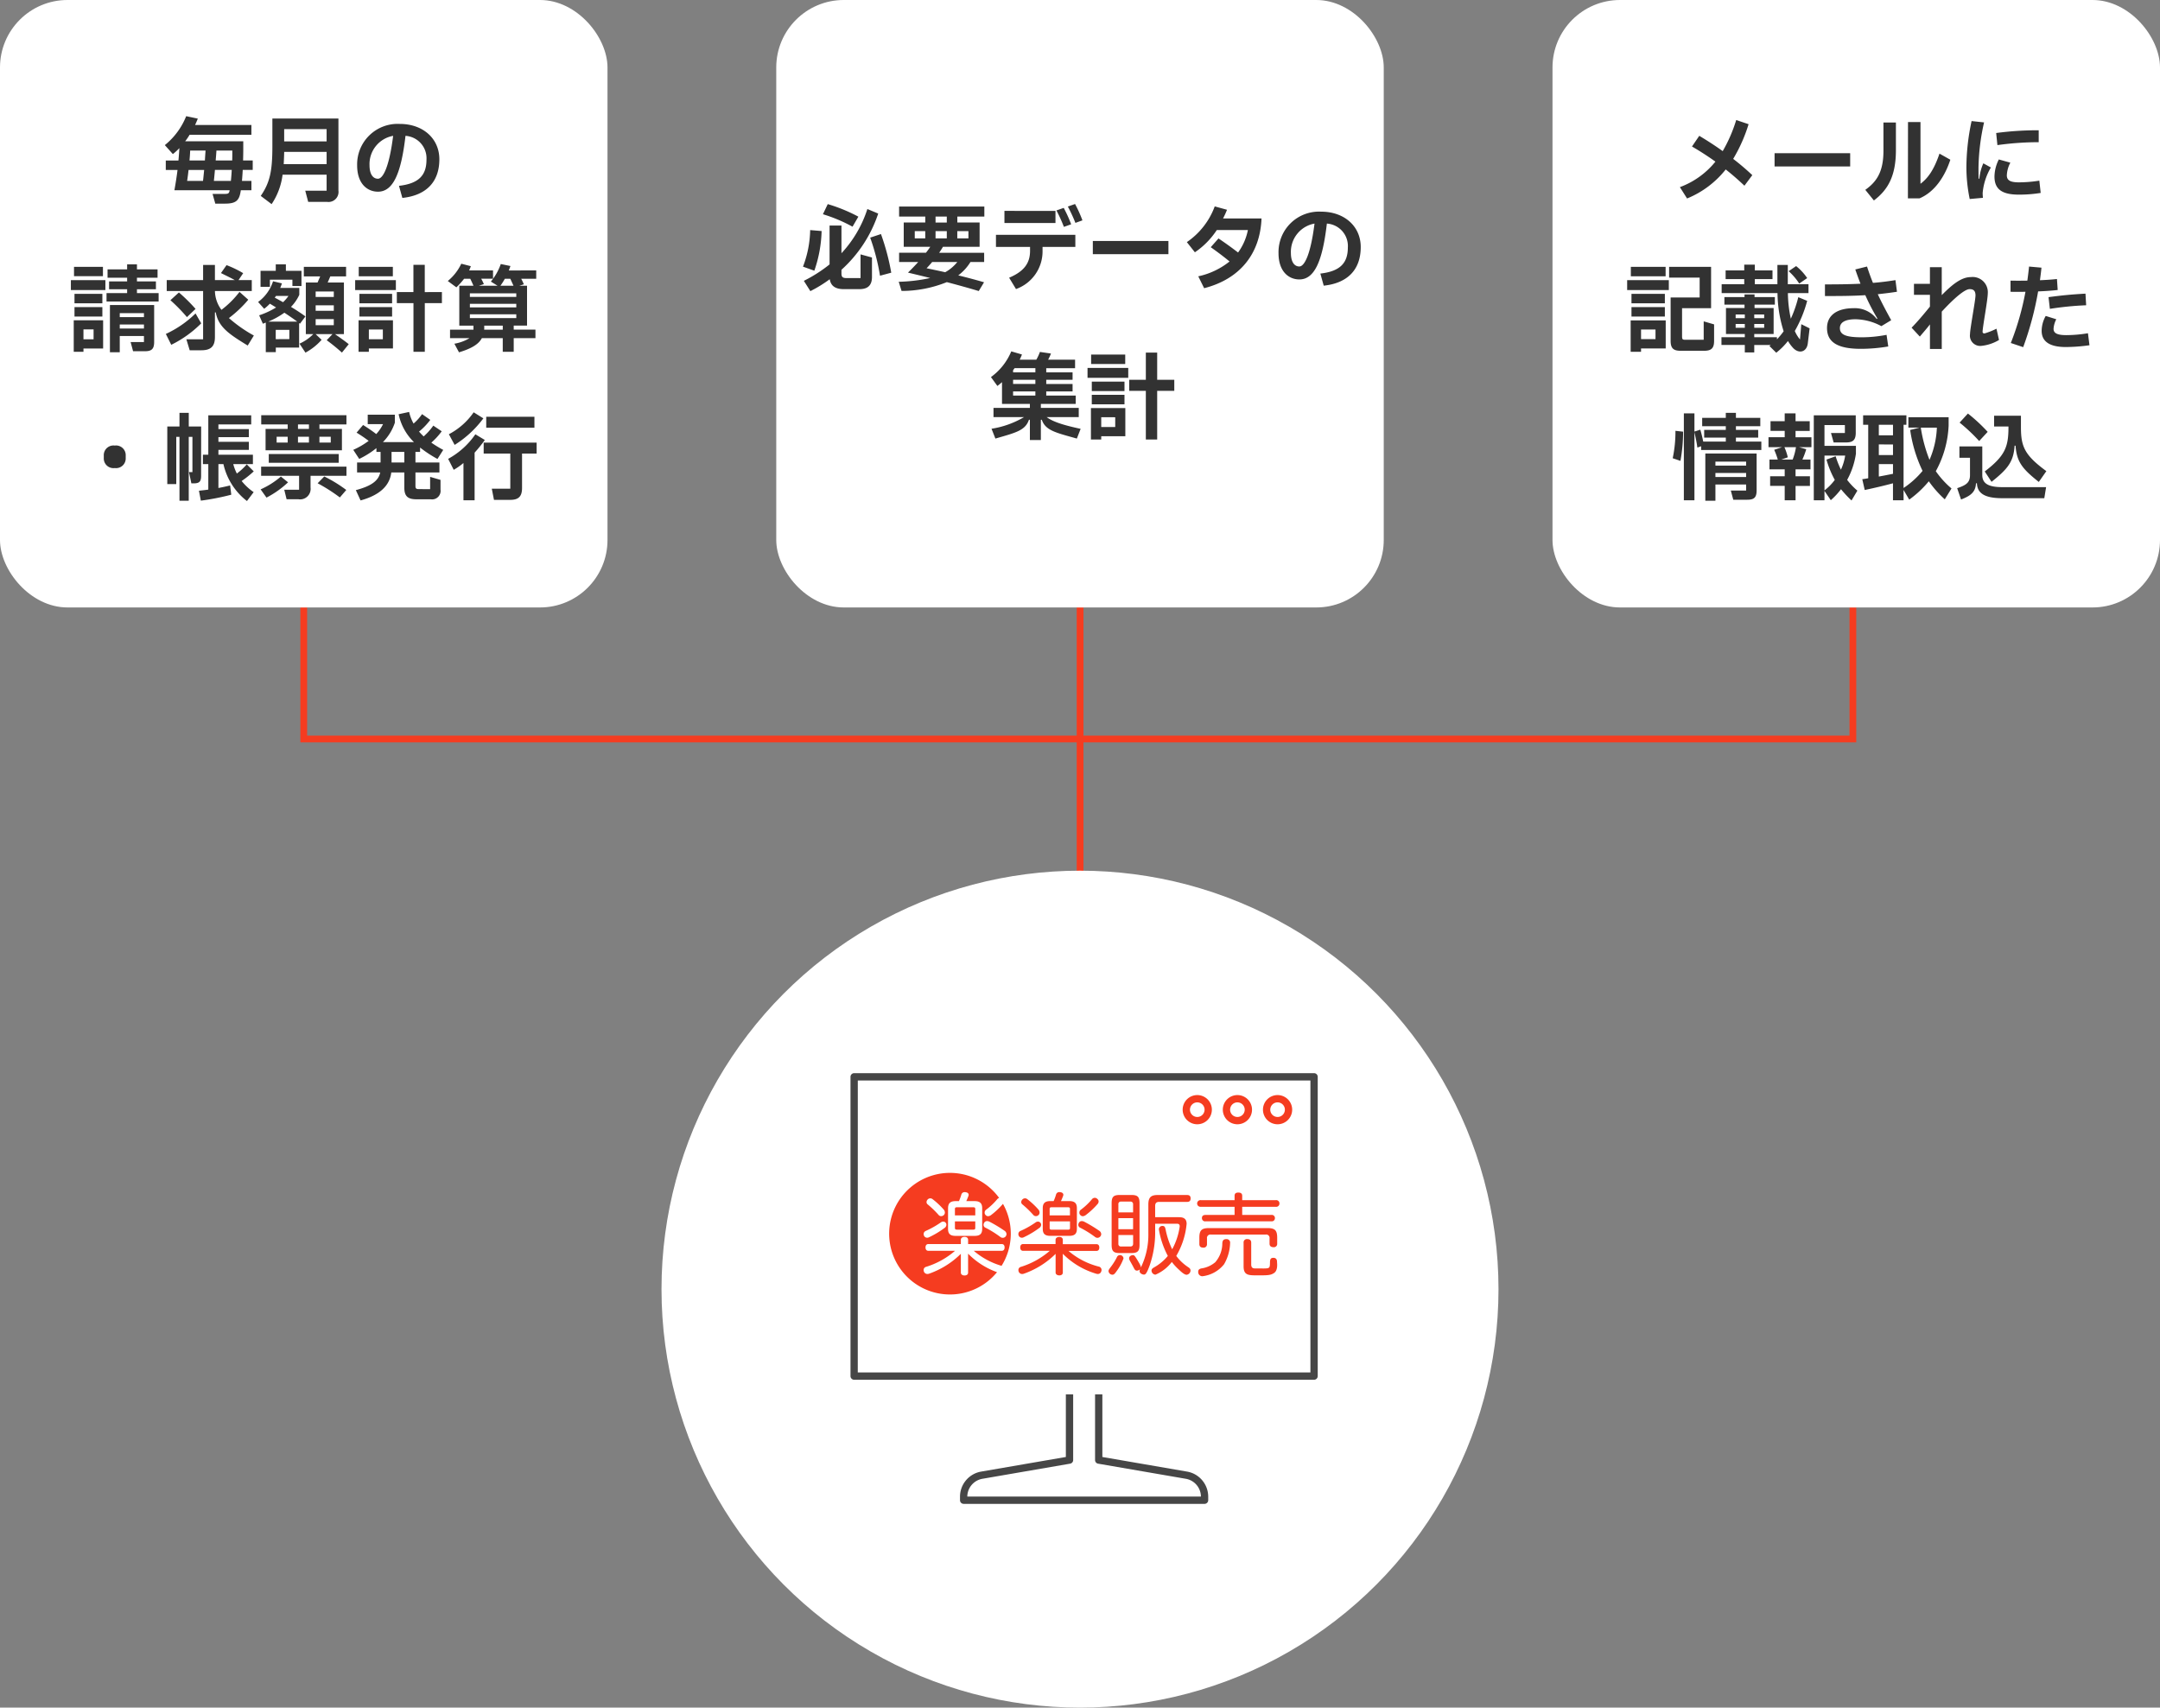 <svg xmlns="http://www.w3.org/2000/svg" width="320" height="253" viewBox="0 0 320 253"><rect x="0" y="0" width="320" height="253" fill="#808080" stroke="none"/><g transform="translate(-930 -3070)"><g transform="translate(0 679)"><g transform="translate(-7 539.58)"><path d="M-10197-17379v19.488h229.5V-17379" transform="translate(11179 19320.42)" fill="none" stroke="#f53c20" stroke-width="1"/><path d="M-10087-17381v51.361" transform="translate(11184.012 19322.418)" fill="none" stroke="#f53c20" stroke-width="1"/></g><rect width="90" height="90" rx="10" transform="translate(930 2391)" fill="#fff"/><rect width="90" height="90" rx="10" transform="translate(1160 2391)" fill="#fff"/><rect width="90" height="90" rx="10" transform="translate(1045 2391)" fill="#fff"/><circle cx="62" cy="62" r="62" transform="translate(1028 2520)" fill="#fff"/><g transform="translate(1056 2545)"><g transform="translate(0 5)"><path d="M68.677,50.424H.541A.541.541,0,0,1,0,49.884V5.541A.541.541,0,0,1,.541,5H68.677a.541.541,0,0,1,.541.541V49.884A.541.541,0,0,1,68.677,50.424Zm-67.6-1.082H68.137V6.082H1.082Z" transform="translate(0 -5)" fill="#464646"/><g transform="translate(16.223 47.588)"><path d="M66.231,109.223H30.541a.541.541,0,0,1-.541-.541v-.512a3.777,3.777,0,0,1,3.142-3.73l12.54-2.163V93h1.082v9.734a.541.541,0,0,1-.449.533l-12.989,2.24a2.7,2.7,0,0,0-2.244,2.635H65.691a2.7,2.7,0,0,0-2.244-2.635l-12.989-2.24a.541.541,0,0,1-.449-.533V93H51.09v9.278l12.54,2.163a3.777,3.777,0,0,1,3.142,3.73v.512A.541.541,0,0,1,66.231,109.223Z" transform="translate(-30 -93)" fill="#464646"/></g><g transform="translate(49.21 3.245)"><path d="M93.163,15.326a2.163,2.163,0,1,1,2.163-2.163A2.165,2.165,0,0,1,93.163,15.326Zm0-3.245a1.082,1.082,0,1,0,1.082,1.082A1.083,1.083,0,0,0,93.163,12.082Z" transform="translate(-91 -11)" fill="#f53c20"/></g><g transform="translate(55.158 3.245)"><path d="M104.163,15.326a2.163,2.163,0,1,1,2.163-2.163A2.165,2.165,0,0,1,104.163,15.326Zm0-3.245a1.082,1.082,0,1,0,1.082,1.082A1.083,1.083,0,0,0,104.163,12.082Z" transform="translate(-102 -11)" fill="#f53c20"/></g><g transform="translate(61.107 3.245)"><path d="M115.163,15.326a2.163,2.163,0,1,1,2.163-2.163A2.165,2.165,0,0,1,115.163,15.326Zm0-3.245a1.082,1.082,0,1,0,1.082,1.082A1.083,1.083,0,0,0,115.163,12.082Z" transform="translate(-113 -11)" fill="#f53c20"/></g></g><g transform="translate(5.678 19.769)"><g transform="translate(19.192 2.853)"><path d="M48.584,41.144a.491.491,0,0,1-.395-.19A14.283,14.283,0,0,0,46.575,39.4a.435.435,0,0,1-.163-.327.552.552,0,0,1,.144-.361.538.538,0,0,1,.75-.087,11.716,11.716,0,0,1,1.644,1.534.681.681,0,0,1,.183.453.51.51,0,0,1-.146.364.573.573,0,0,1-.4.171m6.95.014a.511.511,0,0,1-.38-.188.461.461,0,0,1-.13-.334.524.524,0,0,1,.19-.42,9.462,9.462,0,0,0,1.68-1.584.536.536,0,0,1,.407-.2.5.5,0,0,1,.374.154.491.491,0,0,1,.2.394.573.573,0,0,1-.157.374A11.508,11.508,0,0,1,55.97,40.99a.8.8,0,0,1-.436.168m-1.9-.124v-.95c0-.168-.05-.253-.32-.253H50.931c-.258,0-.308.089-.308.253v.95ZM50.624,42.9c0,.165.049.254.308.254h2.387c.27,0,.32-.085.32-.254V41.92H50.624Zm.109,1.168c-.8,0-1.13-.3-1.13-1.048V39.965c0-.735.338-1.049,1.13-1.049h.483l.018-.039a7.21,7.21,0,0,0,.348-.965.493.493,0,0,1,.509-.325.546.546,0,0,1,.144.015c.388.061.419.3.419.376a.706.706,0,0,1-.027.153c-.1.263-.192.492-.283.692l-.042.093h1.226c.793,0,1.131.313,1.131,1.049v3.052c0,.745-.327,1.048-1.131,1.048h-2.8Zm-4.22.276a.5.5,0,0,1-.466-.291.556.556,0,0,1-.057-.244.485.485,0,0,1,.308-.467,13.1,13.1,0,0,0,2.27-1.283.56.56,0,0,1,.32-.1.454.454,0,0,1,.4.221.38.38,0,0,1,.072.248.582.582,0,0,1-.257.461,13.284,13.284,0,0,1-2.342,1.4.558.558,0,0,1-.246.058m11.183.014a.572.572,0,0,1-.331-.115,14.836,14.836,0,0,0-2.233-1.39.458.458,0,0,1-.266-.426.7.7,0,0,1,.07-.269.491.491,0,0,1,.454-.28.849.849,0,0,1,.336.083,20.486,20.486,0,0,1,2.237,1.347.633.633,0,0,1,.3.5.584.584,0,0,1-.071.259.577.577,0,0,1-.493.29m-5.657,5.565c-.311,0-.537-.175-.537-.417V46.727l-.022.03a12.623,12.623,0,0,1-4.726,2.934l-.039.008a.806.806,0,0,1-.162.021.548.548,0,0,1-.52-.346.7.7,0,0,1-.043-.229.473.473,0,0,1,.366-.481A11.914,11.914,0,0,0,50.51,46.4l.131-.115H46.685c-.262,0-.418-.186-.418-.5s.156-.5.418-.5H51.5V44.66c0-.257.221-.43.551-.43s.523.164.523.43V45.3h4.989c.262,0,.418.186.418.5s-.156.5-.418.5H53.416l.136.115a11.065,11.065,0,0,0,4.354,2.208.506.506,0,0,1,.406.495.572.572,0,0,1-.043.215.526.526,0,0,1-.521.386.719.719,0,0,1-.145-.02l-.036-.008a11.579,11.579,0,0,1-4.956-2.93l-.036-.049v2.8c0,.257-.206.417-.537.417" transform="translate(-45.99 -37.587)" fill="#f53c20"/></g><g transform="translate(9.792 7.186)"><path d="M28.914,46.831H31.3c.271,0,.32-.086.32-.254V45.6H28.606v.977c0,.165.049.254.308.254" transform="translate(-28.606 -45.6)" fill="#f53c20"/></g><path d="M15.965,40.916a13.249,13.249,0,0,0,2.27-1.283.556.556,0,0,1,.32-.1.453.453,0,0,1,.4.221.388.388,0,0,1,.072.249.581.581,0,0,1-.258.461,13.333,13.333,0,0,1-2.341,1.4.562.562,0,0,1-.245.057.5.5,0,0,1-.467-.291.55.55,0,0,1-.057-.244.482.482,0,0,1,.308-.466m.258-4.63a.539.539,0,0,1,.751-.087,11.677,11.677,0,0,1,1.643,1.534.679.679,0,0,1,.183.453.51.51,0,0,1-.145.364.572.572,0,0,1-.4.172.489.489,0,0,1-.394-.189,14.2,14.2,0,0,0-1.615-1.557.437.437,0,0,1-.163-.327.547.547,0,0,1,.143-.362m3.047,1.256c0-.735.339-1.049,1.13-1.049h.483l.018-.039a7.208,7.208,0,0,0,.349-.965.492.492,0,0,1,.509-.324.537.537,0,0,1,.143.015c.389.061.42.3.42.376a.69.69,0,0,1-.028.154c-.1.262-.192.491-.282.692l-.042.092H23.2c.792,0,1.13.314,1.13,1.049v3.052c0,.745-.327,1.049-1.13,1.049H20.4c-.8,0-1.13-.3-1.13-1.049Zm5.331,2.19a.491.491,0,0,1,.454-.28.835.835,0,0,1,.336.084,20.378,20.378,0,0,1,2.237,1.346.632.632,0,0,1,.3.5.584.584,0,0,1-.071.259.554.554,0,0,1-.824.176,14.887,14.887,0,0,0-2.234-1.39A.458.458,0,0,1,24.532,40a.7.7,0,0,1,.069-.269m-2.322,4.595-.037-.049V47.1c0,.257-.205.416-.536.416-.311,0-.537-.175-.537-.416V44.3l-.023.03a12.615,12.615,0,0,1-4.726,2.934l-.039.009a.788.788,0,0,1-.162.019.549.549,0,0,1-.52-.346.7.7,0,0,1-.043-.229.474.474,0,0,1,.366-.481,11.9,11.9,0,0,0,4.153-2.261l.131-.115H16.352c-.262,0-.418-.186-.418-.5s.156-.5.418-.5h4.817v-.635c0-.257.221-.43.551-.43s.523.165.523.43v.635h4.989c.262,0,.418.185.418.5s-.156.5-.418.5H23.082l.136.115A11.088,11.088,0,0,0,27.2,46.086a8.983,8.983,0,0,0,.208-9.181c-.006.008-.01.016-.018.023a11.54,11.54,0,0,1-1.748,1.639.811.811,0,0,1-.438.167.509.509,0,0,1-.379-.188.461.461,0,0,1-.13-.334.523.523,0,0,1,.19-.42,9.479,9.479,0,0,0,1.68-1.584.54.54,0,0,1,.277-.182,9.008,9.008,0,1,0-.313,11,11.393,11.393,0,0,1-4.244-2.7" transform="translate(-10.499 -32.311)" fill="#f53c20"/><g transform="translate(9.792 5.095)"><path d="M31.621,41.987c0-.168-.049-.254-.32-.254H28.914c-.258,0-.308.089-.308.254v.951h3.015Z" transform="translate(-28.606 -41.733)" fill="#f53c20"/></g><g transform="translate(32.55 3.273)"><path d="M77.6,42.634V44.1a15,15,0,0,1-.8,4.663c-.5,1.4-.682,1.4-.88,1.4s-.63-.17-.63-.523a.566.566,0,0,1,.079-.275.687.687,0,0,1-.473.21c-.263,0-.341-.17-.539-.551-.065-.144-.42-.759-.486-.891a.778.778,0,0,1-.131-.393c0-.288.315-.458.552-.458.21,0,.276.026.971,1.231.21.38.224.485.21.616a11.062,11.062,0,0,0,1.117-5.056v-4.3c0-1.061.394-1.4,1.391-1.4H82.3c.223,0,.551.026.551.511,0,.432-.263.51-.551.51H78.177c-.407,0-.578.2-.578.59v1.677h3.44c.434,0,1.221,0,1.221.983A11.461,11.461,0,0,1,80.725,47.4a7.131,7.131,0,0,0,1.746,1.65c.2.131.368.249.368.525a.658.658,0,0,1-.578.615c-.341,0-.827-.458-1.116-.733a8.442,8.442,0,0,1-1.077-1.165,5.979,5.979,0,0,1-2.43,1.886.628.628,0,0,1-.578-.616c0-.222.171-.341.394-.472a7.186,7.186,0,0,0,2.022-1.69,12.676,12.676,0,0,1-1.326-3.943.509.509,0,0,1,.539-.5c.328,0,.381.2.46.537a12.134,12.134,0,0,0,.972,2.921,9.985,9.985,0,0,0,1.116-3.379c0-.354-.184-.406-.433-.406H77.6ZM72.149,44.3v1.284a.374.374,0,0,0,.42.419H73.9c.315,0,.434-.157.434-.419V44.3Zm2.18-2.5h-2.18v1.637h2.18Zm-2.18-.852h2.18V39.765a.374.374,0,0,0-.42-.419H72.57a.369.369,0,0,0-.42.419Zm1.9-2.58c.945,0,1.235.249,1.235,1.232v6.143c0,.943-.263,1.231-1.235,1.231H72.386c-.959,0-1.235-.262-1.235-1.231V39.6c0-.97.276-1.232,1.235-1.232Zm-2.1,11.2c-.328.484-.473.616-.682.616a.593.593,0,0,1-.578-.525c0-.183.092-.3.368-.668a8.95,8.95,0,0,0,.867-1.389.5.5,0,0,1,.446-.327.523.523,0,0,1,.539.5,7.277,7.277,0,0,1-.959,1.795" transform="translate(-70.692 -38.364)" fill="#f53c20"/></g><g transform="translate(45.834 9.818)"><path d="M99.983,51.043a6.649,6.649,0,0,1-.893,3.143,4.814,4.814,0,0,1-3.218,1.781.612.612,0,0,1-.616-.655c0-.354.21-.433.446-.5a4.082,4.082,0,0,0,2.075-.917,4.258,4.258,0,0,0,1.05-2.8c.026-.288.065-.628.591-.628a.516.516,0,0,1,.565.576" transform="translate(-95.256 -50.467)" fill="#f53c20"/></g><g transform="translate(45.663 2.92)"><path d="M100.5,38.195c0-.249.092-.484.552-.484s.577.222.577.484v.642h4.965a.474.474,0,0,1,.551.484.48.48,0,0,1-.551.5h-4.965v1.206h4.308a.459.459,0,0,1,.539.459.465.465,0,0,1-.539.484H96.214a.467.467,0,0,1-.552-.472c0-.471.407-.471.552-.471H100.5V39.818h-5a.494.494,0,1,1,0-.982h5Z" transform="translate(-94.94 -37.711)" fill="#f53c20"/></g><g transform="translate(46.005 8.185)"><path d="M107.1,49.739a.489.489,0,0,1-.552.537c-.341,0-.578-.157-.578-.523V48.98a.5.5,0,0,0-.577-.576H97.279a.508.508,0,0,0-.578.576v.838a.494.494,0,0,1-.565.523c-.355,0-.565-.157-.565-.537v-.917c0-1.1.315-1.441,1.432-1.441h8.667c1.09,0,1.432.315,1.432,1.441v.852Z" transform="translate(-95.572 -47.447)" fill="#f53c20"/></g><g transform="translate(52.558 9.818)"><path d="M108.819,54.213c0,.6.341.606.787.6,1.977-.016,1.977.161,1.994-.918.007-.386.072-.658.493-.658.551,0,.551.459.551.642,0,.131.167,1.222-.45,1.615-.525.341-.933.341-2.469.341-1.313,0-2.035,0-2.035-1.337V51a.488.488,0,0,1,.551-.537c.341,0,.578.144.578.537Z" transform="translate(-107.69 -50.467)" fill="#f53c20"/></g></g></g></g><path d="M-7.56-5.222H-8.988c.014-.546.028-1.064.028-1.568V-8.064h-8.61a9.032,9.032,0,0,0,.658-.966h9.156v-1.456H-16.1c.154-.322.28-.63.406-.938l-1.722-.364A10.52,10.52,0,0,1-20.58-7.5l1.19,1.33a9.479,9.479,0,0,0,.966-.882c-.042.644-.084,1.246-.14,1.834H-20.44v1.4H-18.7c-.126,1.008-.28,1.988-.462,3h8.19a.084.084,0,0,0-.014.056c-.07.392-.2.49-.644.49H-13.51l.406,1.442h1.442c1.624,0,2.086-.476,2.3-1.736l.042-.252h1.568V-2.2h-1.4c.042-.518.084-1.078.112-1.624H-7.56Zm-6.986-1.47c-.042.5-.07.994-.1,1.47h-2.282c.056-.546.084-1.036.1-1.47Zm3.962.28c0,.364,0,.77-.014,1.19h-2.45c.042-.49.084-.98.112-1.47h2.352Zm-4.172,2.59c-.056.546-.1,1.078-.168,1.624h-2.352c.084-.56.154-1.106.21-1.624ZM-13.314-2.2c.056-.546.112-1.078.154-1.624h2.492c-.028.546-.07,1.092-.126,1.624Zm8.666-5.124c0,3.682-.364,5.362-1.722,7.35l1.61,1.218A10.066,10.066,0,0,0-3.136-3.122H3.388v2.38H.224L.658.91h2.8A1.485,1.485,0,0,0,5.138-.77V-11.438H-4.648ZM3.388-8.05H-2.9V-9.87H3.388ZM-2.968-4.676c.028-.56.056-1.162.07-1.82H3.388v1.82ZM14.224-10.64A6,6,0,0,0,7.91-4.508C7.91-1.75,9.436-.6,11-.6c2.254,0,3.43-2.744,4.074-8.274a3.328,3.328,0,0,1,3.108,3.528c0,2.31-1.134,3.542-4.074,3.878l.5,1.792C18.2-.056,20.09-2.1,20.09-5.4,20.09-8.47,17.668-10.64,14.224-10.64ZM10.99-2.52c-.742,0-1.246-.686-1.246-2a4.252,4.252,0,0,1,3.5-4.354C12.67-4.312,11.76-2.52,10.99-2.52Zm-35.7,16.372H-21.9V12.69H-24.71v-.546h3.052V10.912H-24.71V10.17h-1.456v.742h-2.9v1.232h2.9v.546H-28.84v1.162h2.674v.574h-3.052v1.246H-21.5V14.426H-24.71Zm-9.324-3.318V11.92h4.284V10.534Zm4.648,3.444v-1.47H-34.5v1.47Zm-4.578.56v1.4h4.13v-1.4Zm6.706,8.652V20.782h3.584v.9h-1.974l.364,1.358h1.722c1.036,0,1.4-.336,1.4-1.4V16.19h-6.552v7ZM-29.834,17.9V16.5h-4.13v1.4Zm6.16.084h-3.584v-.588h3.584Zm-8.96,5.138v-.49h2.912V18.458h-4.354V23.12Zm5.376-4.046h3.584v.6h-3.584Zm-3.878.728v1.47h-1.5V19.8Zm20.048-1.68a17.489,17.489,0,0,0,2.87-2.716l-1.3-1.162a13.754,13.754,0,0,1-2.674,2.66,4.8,4.8,0,0,1-.966-2.786H-7.7V12.494H-9.66l.686-1.022a15.38,15.38,0,0,0-2.464-1.19l-.826,1.176c.588.294,1.386.672,2.044,1.036h-2.94v-2.24h-1.75v2.24H-20.3v1.624h5.39v7.154h-2.478l.49,1.624h1.722c1.4,0,2.016-.56,2.016-1.96V17.282h.126c.392,2.24,2.142,3.318,4.732,4.914l.91-1.484A20.522,20.522,0,0,1-11.088,18.122Zm-4.942-1.358a25.43,25.43,0,0,0-2.464-2.436l-1.26,1.148a25.475,25.475,0,0,1,2.45,2.506Zm0,.672a15.588,15.588,0,0,1-4.4,3.038l.8,1.61a16.548,16.548,0,0,0,4.438-3.178Zm14.35-5v.938H-.336V11.122h-2.31V10.17h-1.5v.952H-6.4V13.5h1.386V12.438ZM5.95,20.5V12.858H3.542c.14-.308.266-.616.392-.91H6.272V10.534H.014v1.414H2.436c-.126.294-.252.6-.392.91H.308V20.5H1.414A6.641,6.641,0,0,1-.63,21.916l.882,1.33a8.71,8.71,0,0,0,2.394-1.9l-.882-.84H4.256l-.854.9a28.6,28.6,0,0,1,2.254,1.834l1.008-1.246c-.56-.462-1.372-1.022-2.03-1.484Zm-5.7-2.618c-.5-.378-1.288-.9-2.142-1.414A6.294,6.294,0,0,0-.658,14.678V13.656H-3.486a6.553,6.553,0,0,0,.252-.672l-1.316-.308a6.136,6.136,0,0,1-2.212,3.066l.9,1.008a7.064,7.064,0,0,0,.84-.756c.294.168.6.364.924.56a12.035,12.035,0,0,1-2.506,1.162l.546,1.246.434-.168v4.382h1.484V22.5H-.686v-3.64l.126.1ZM4.452,15H1.764v-.812H4.452Zm-8.75.1a2.839,2.839,0,0,0,.182-.252h1.848a5.3,5.3,0,0,1-.8.924C-3.5,15.532-3.92,15.294-4.3,15.1Zm6.062,1.946v-.812H4.452v.812Zm-7.014,1.6a11.8,11.8,0,0,0,2.38-1.316c.7.462,1.372.924,1.9,1.316Zm9.7-.364v.9H1.764v-.9Zm-8.6,2.968V19.872h2.016v1.372Zm22.078-6.972V10.24h-1.68v4.032H13.79V15.91h2.464v7.21h1.68V15.91h2.534V14.272ZM8.148,10.534v1.4H13.2v-1.4Zm5.5,3.444v-1.47H7.616v1.47Zm-5.4.56v1.4H13.09v-1.4ZM13.09,17.9V16.5H8.246v1.4ZM9.646,23.12v-.49h3.57V18.458H8.12V23.12Zm2.072-3.3v1.442H9.646V19.816Zm18.662-8.75c.084-.224.168-.434.238-.658l-1.428-.294a8.258,8.258,0,0,1-1.47,2.6l.994.616H25.942l.742-.238a8.477,8.477,0,0,0-.392-.8h1.75V11.066H24.5a5.908,5.908,0,0,0,.252-.63l-1.414-.364a7.392,7.392,0,0,1-2,2.562l1.274.938A11.356,11.356,0,0,0,23.758,12.3h.91c.168.336.322.672.476,1.036h-2.1v5.908h2.1v.6H21.672V21.1h2.884a6.41,6.41,0,0,1-2.24.826L23,23.2c1.848-.56,2.9-1.19,3.388-2.1h3.094V23.12h1.624V21.1h3.22v-1.26h-3.22v-.6h1.974V13.334H31.934l.672-.21a7.6,7.6,0,0,0-.392-.826H34.44V11.066Zm-1.246,2.268a9.958,9.958,0,0,0,.658-1.036H30.6c.154.322.308.672.476,1.036Zm2.352,1.652H24.612v-.532h6.874Zm0,1.554H24.612v-.532h6.874Zm-6.874,1.022h6.874v.56H24.612Zm2.114,2.282a2.068,2.068,0,0,0,.014-.294v-.308h2.744v.6ZM-28,40.346a1.431,1.431,0,0,0,1.624-1.484V38.5A1.431,1.431,0,0,0-28,37.014,1.431,1.431,0,0,0-29.624,38.5v.364A1.431,1.431,0,0,0-28,40.346Zm12.8-6.16h-1.834V32.17H-18.41v2.016h-1.806v8.54h1.33v-7h.476V45.19h1.372V35.726h.546v5.222H-17l.35,1.666h.35c.826,0,1.092-.266,1.092-1.092ZM-9.2,42.264a15.131,15.131,0,0,0,1.792-1.428L-8.442,39.8a9.049,9.049,0,0,1-1.47,1.358,7.039,7.039,0,0,1-.532-1.4h2.912V38.372h-5.11v-.714h4.508v-1.2h-4.508v-.686h4.508v-1.2h-4.508v-.686h4.858V32.534H-14.14v5.838h-.8v1.386h.8v3.78c-.434.07-.9.112-1.386.168l.28,1.47a36.267,36.267,0,0,0,4.508-.882l-.168-1.372c-.56.14-1.134.266-1.736.378V39.758h.742a9.546,9.546,0,0,0,3.486,5.474l.994-1.316A8.144,8.144,0,0,1-9.2,42.264Zm2.9-8.386h3.92v.672H-5.656v3.164H5.656V34.55H2.324v-.672h4V32.52H-6.3Zm5.446.672v-.672H.77v.672ZM-2.38,35.712v.854H-4.018v-.854Zm3.15,0v.854H-.854v-.854ZM4,36.566H2.324v-.854H4Zm-9.184,3H5.18v-1.3H-5.18Zm4.494,1.932v2.058h-2.2l.35,1.414h1.75A1.56,1.56,0,0,0,1.008,43.23V41.494h5.32V40.136H-6.314v1.358ZM2.058,42.6a25.335,25.335,0,0,1,3.29,2.1L6.3,43.594a20.1,20.1,0,0,0-3.262-2Zm-5.446-.994a12.169,12.169,0,0,1-3,1.9l.868,1.218A14.014,14.014,0,0,0-2.324,42.46Zm20.454,1.862c-.42,0-.518-.1-.518-.49V41H20.1V39.52H16.548V37.952h.686v-.644A18.261,18.261,0,0,0,19.81,39l.854-1.344A16.758,16.758,0,0,1,18.9,36.58a10.2,10.2,0,0,0,1.54-1.68l-1.246-.84a9.276,9.276,0,0,1-1.428,1.6c-.252-.238-.476-.476-.686-.714a10.14,10.14,0,0,0,1.666-1.736l-1.218-.854a7.359,7.359,0,0,1-1.26,1.4,6.436,6.436,0,0,1-.658-1.722l-1.554.336a8.03,8.03,0,0,0,2.268,4.13H11.732a7.44,7.44,0,0,0,1.764-2.87v-1.19H9.478v1.4h2.268a5.992,5.992,0,0,1-1.008,1.47c-.588-.462-1.344-.966-1.946-1.344L7.826,35.1a20.523,20.523,0,0,1,1.792,1.218,11.828,11.828,0,0,1-2.282,1.33l.882,1.344a13.021,13.021,0,0,0,2.548-1.6v.56h.616V39.52H7.9V41h3.43c-.266,1.3-1.456,2.044-3.612,2.618l.7,1.526c2.688-.742,4.3-2.072,4.55-4.144H14.9v2.24c0,1.274.5,1.736,1.82,1.736h2.1a1.261,1.261,0,0,0,1.442-1.428V42.1l-1.54-.448v1.82Zm-4.06-5.516H14.9V39.52h-1.89Zm12.166-5.866A10.182,10.182,0,0,1,21.5,35.334l.854,1.582a15.549,15.549,0,0,0,4.256-3.934Zm1.862.658v1.624h7.14V32.744Zm-1.61,2.6a11.7,11.7,0,0,1-4.032,3.64l.826,1.624A9.569,9.569,0,0,0,23.66,39.6V45.12h1.652V38.064a19.482,19.482,0,0,0,1.512-1.876Zm1.232,1.232V38.2H30.6v5.208H27.86l.322,1.652H30.59c1.246,0,1.75-.518,1.75-1.764V38.2H34.5V36.58Z" transform="translate(975 3099)" fill="#323232"/><path d="M-33.334-9.9A24.2,24.2,0,0,0-37.87-11.76l-.714,1.5A22.889,22.889,0,0,1-34.2-8.414Zm-1.75,9.1c-.56,0-.756-.14-.756-.7V-2.03a19.476,19.476,0,0,0,5.446-8.33L-32-11.032A17.462,17.462,0,0,1-35.84-4.48v-4.1H-37.6v5.754A21.1,21.1,0,0,1-41.412-.392l.966,1.526A19.677,19.677,0,0,0-37.576-.63c.168,1.036.882,1.47,2.1,1.47h2.282c1.26,0,1.876-.56,1.876-1.82V-3.85l-1.694-.462V-.8Zm-5.39-7.112a16,16,0,0,1-1.064,5.418l1.68.6A19.234,19.234,0,0,0-38.78-7.77Zm8.89,1.12a31.645,31.645,0,0,1,1.456,5.642l1.666-.448a34.4,34.4,0,0,0-1.526-5.726ZM-14.672-11.4H-27.3v1.484h3.878v.882h-3.192v3.6h3.934c-.2.294-.406.588-.644.882H-27.3v1.372h2.828c-.462.518-.98,1.05-1.512,1.568.98.238,2.1.5,3.29.8a24.1,24.1,0,0,1-4.662.56l.42,1.358A17.918,17.918,0,0,0-20.23-.2C-18.662.21-17.038.658-15.5,1.12l.784-1.3C-16.016-.56-17.3-.9-18.536-1.2A7.141,7.141,0,0,0-16.73-3.178h2.03V-4.55h-6.664c.2-.294.392-.588.56-.882h5.432v-3.6h-3.3v-.882h4ZM-21.9-9.03v-.882h1.666v.882Zm-1.526,1.274v1.078h-1.554V-7.756Zm3.192,0v1.078H-21.9V-7.756Zm3.206,1.078h-1.652V-7.756h1.652Zm-1.652,3.5a6.034,6.034,0,0,1-1.792,1.512c-.994-.224-1.932-.42-2.758-.588.28-.294.56-.6.826-.924ZM-2.3-11.4a24.04,24.04,0,0,1,1.12,2.422L-.14-9.352a18.828,18.828,0,0,0-1.092-2.422Zm.49,2.632A19.268,19.268,0,0,0-2.912-11.2l-1.078.378A22.9,22.9,0,0,1-2.884-8.386Zm-9.884-1.988V-8.96h7.56v-1.792ZM-7.9-5.418v.588C-7.9-3.024-8.778-1.792-11-.854L-9.982.826A5.919,5.919,0,0,0-6.048-4.83v-.588H-1.19V-7.21H-12.95v1.792ZM12.6-4.34V-6.3H1.4v1.96Zm8.092-5.292a13.48,13.48,0,0,0,.588-1.288l-1.82-.5a11,11,0,0,1-4.13,5.292L16.52-4.62a11.8,11.8,0,0,0,3.248-3.3h4.606a8.44,8.44,0,0,1-1.456,3.332c-.91-.7-1.862-1.386-2.9-2.086l-1.148,1.3c.938.658,1.96,1.428,2.786,2.114a11.174,11.174,0,0,1-4.634,2.2L17.892.7c5.236-1.344,8.288-5.026,8.5-10.332ZM35.224-10.64A6,6,0,0,0,28.91-4.508C28.91-1.75,30.436-.6,32-.6c2.254,0,3.43-2.744,4.074-8.274a3.328,3.328,0,0,1,3.108,3.528c0,2.31-1.134,3.542-4.074,3.878l.5,1.792C39.2-.056,41.09-2.1,41.09-5.4,41.09-8.47,38.668-10.64,35.224-10.64ZM31.99-2.52c-.742,0-1.246-.686-1.246-2a4.252,4.252,0,0,1,3.5-4.354C33.67-4.312,32.76-2.52,31.99-2.52ZM-.686,19.8V18.43H-6.3v-.588h5.166V16.61H-5.5v-.616H-1.6V14.888H-5.5v-.616H-1.6V13.166H-5.5V12.55h4.27V11.29h-3.99a9.017,9.017,0,0,0,.42-.91l-1.638-.238a7.189,7.189,0,0,1-.532,1.148H-9.436a7.531,7.531,0,0,0,.336-.77l-1.582-.462a8.913,8.913,0,0,1-3.01,3.808l.952,1.316c.224-.168.462-.364.686-.56v3.22h4.13v.588h-5.39V19.8h4.522a13.555,13.555,0,0,1-4.816,1.722l.574,1.456c2.982-.868,4.424-1.176,4.97-2.786h.14v3H-6.3v-3h.14c.546,1.61,2.128,1.918,5.194,2.786l.56-1.442c-2.422-.518-4.088-1.022-5.026-1.736Zm-6.426-6.636h-3.3v-.308c.07-.112.154-.21.224-.308h3.08Zm-3.3,1.722v-.616h3.3v.616Zm3.3,1.106v.616h-3.3v-.616Zm18.046-1.722V10.24H9.254v4.032H6.79V15.91H9.254v7.21h1.68V15.91h2.534V14.272ZM1.148,10.534v1.4H6.2v-1.4Zm5.5,3.444v-1.47H.616v1.47Zm-5.4.56v1.4H6.09v-1.4ZM6.09,17.9V16.5H1.246v1.4ZM2.646,23.12v-.49h3.57V18.458H1.12V23.12Zm2.072-3.3v1.442H2.646V19.816Z" transform="translate(1090.5 3112)" fill="#323232"/><path d="M20.6,11.948A36.546,36.546,0,0,0,17.768,9.54,23.205,23.205,0,0,0,20.05,4.4l-1.834-.616a21.831,21.831,0,0,1-2,4.606c-1.106-.8-2.282-1.554-3.472-2.268L11.664,7.706c1.19.686,2.352,1.442,3.472,2.24a12.187,12.187,0,0,1-5.264,3.78l1.064,1.68a14.067,14.067,0,0,0,5.726-4.3c.98.77,1.9,1.582,2.772,2.408ZM35.1,10.66V8.7H23.9v1.96Zm13.23-1.9c-.84,2.492-1.778,3.7-2.814,4.466V4.08H43.668l-.014,11.312h1.708c2.282-.952,3.78-3.29,4.578-5.726Zm-8.3-.434c0,3.024-.924,4.55-2.688,5.8L38.614,15.7c2.03-1.54,3.262-3.556,3.262-7.448V4.15H40.028ZM54.77,15.308a6.346,6.346,0,0,1-.042-.728,8.98,8.98,0,0,1,1.218-3.766l-1.12-.616a7.269,7.269,0,0,0-.588,2.282h-.1c-.028-.392-.028-.938-.028-1.61a32.156,32.156,0,0,1,.826-6.734l-1.848-.2a33.025,33.025,0,0,0-.77,6.916,23.643,23.643,0,0,0,.49,4.634ZM56.912,7.5a44.3,44.3,0,0,1,6.118-.434V5.3a46.693,46.693,0,0,0-6.3.406Zm-.434,4.662c0,1.932,1.19,2.674,3.612,2.674a19.929,19.929,0,0,0,3.234-.252l-.2-1.82a19.458,19.458,0,0,1-3.038.252c-1.274,0-1.778-.308-1.778-1.036A4.363,4.363,0,0,1,58.83,10.1l-1.708-.476A5.756,5.756,0,0,0,56.478,12.158ZM7.758,26.934v-1.4H2.606v1.4ZM13.4,36.342H10.712c-.448,0-.518-.07-.518-.518V31.666h4.3V25.534H8.276v1.6H12.8v2.94H8.5V36.5c0,1.078.392,1.47,1.47,1.47h3.5c1.078,0,1.47-.392,1.47-1.47V34.06l-1.54-.448ZM8.234,28.978v-1.47H2.06v1.47Zm-.588,1.96v-1.4H2.7v1.4Zm0,1.96V31.5H2.7v1.4ZM2.578,38.12h1.54v-.49H7.772V33.472H2.578Zm1.54-3.3H6.26v1.428H4.118ZM27.666,36.3a5.151,5.151,0,0,1-.77-1.26,18.653,18.653,0,0,0,1.834-4.466l-1.316-.546a18.165,18.165,0,0,1-1.106,3.192,18.649,18.649,0,0,1-.434-3.794h3.052V28.11H25.86V25.254H24.32V28.11H20.974v-.756h2.618V26.066H20.974v-.854H19.406v.854H16.648v1.288h2.758v.756H16.06v1.316h8.274a19.135,19.135,0,0,0,.91,5.656,11.633,11.633,0,0,1-.994,1.2v-.322H20.89v-.476h2.87v-3.85H20.932v-.5h3.01v-1.12h-3.01v-.392H19.448v.392H16.466v1.12h2.982v.5H16.7v3.85H19.49v.476H16.032v1.148H19.49v1.106h1.4V37.112h2.45l-.2.154,1.008.994a10.184,10.184,0,0,0,1.736-1.736,6.037,6.037,0,0,0,.77,1.036c.868.91,2.016.6,2.17-.7l.266-2.212-1.232-.616Zm1.064-9.1a7.912,7.912,0,0,0-1.638-1.778l-1.106.756a9.1,9.1,0,0,1,1.568,1.834Zm-9.24,5.39v.546H18.132V32.59Zm1.4.546V32.59h1.47v.546ZM18.132,34H19.49v.56H18.132Zm2.758.56V34h1.47v.56ZM35.9,33.3a8.348,8.348,0,0,1,3.822,1.022l1.456-.882c-.7-1.274-1.358-2.492-1.988-3.85.91-.1,1.862-.21,2.842-.364l-.224-1.722c-1.134.182-2.24.322-3.332.406-.308-.742-.588-1.54-.882-2.422l-1.736.434c.266.77.518,1.47.77,2.114-1.778.084-3.528.1-5.264.1V29.86c1.974,0,3.92,0,5.978-.126a31.891,31.891,0,0,0,1.792,3.458l-.1.07a4.059,4.059,0,0,0-3.416-1.6c-2.45,0-3.948,1.036-3.948,2.94,0,2.058,1.5,3.08,5.012,3.08a24.237,24.237,0,0,0,4.06-.35l-.252-1.722a19.731,19.731,0,0,1-3.612.364c-2.31,0-3.3-.336-3.3-1.358C33.574,33.752,34.372,33.3,35.9,33.3Zm20.874,1.4a10.7,10.7,0,0,1-1.764.7c-.182,0-.294-.07-.294-.238,0-.7.77-4.746.77-5.7a2.249,2.249,0,0,0-2.52-2.408c-1.4,0-2.772,1.12-4.3,2.674V25.59h-1.75v2.464H44.55v1.624h2.366v1.75c-1.064,1.316-1.946,2.338-2.716,3.122l1.218,1.316c.63-.742,1.12-1.3,1.5-1.806V37.7h1.75V32.17c1.82-1.974,3.4-3.332,4.13-3.332.616,0,.868.294.868.938,0,.686-.812,4.942-.812,5.726a1.525,1.525,0,0,0,1.736,1.736,6.336,6.336,0,0,0,2.562-.868Zm8.96-7.364c-.672.084-1.568.14-2.52.182.084-.63.168-1.246.224-1.862L61.6,25.492c-.07.686-.154,1.386-.252,2.086-.938.014-1.82.014-2.492,0V29.23c.6.014,1.372.014,2.212,0a40.682,40.682,0,0,1-2.17,7.588l1.834.616a47.26,47.26,0,0,0,2.212-8.26c1.036-.042,2.058-.112,2.9-.21Zm-1.05,4.424a46.594,46.594,0,0,1,5.376-.532l-.1-1.722c-2.226.126-3.444.252-5.474.518Zm5.642,3.612a19.629,19.629,0,0,1-3.22.28c-1.316,0-1.876-.28-1.876-.938a3.544,3.544,0,0,1,.406-1.414l-1.568-.49a4.58,4.58,0,0,0-.6,2.212c0,1.554,1.148,2.394,3.584,2.394a25.837,25.837,0,0,0,3.5-.266ZM18.174,50.838h3.3V49.69h-3.3v-.546h3.612V47.912H18.174V47.17h-1.5v.742h-3.5v1.232h3.5v.546H13.47v1.148h3.206v.588H13.33c-.126-.63-.28-1.26-.434-1.764l-.868.28v-2.7H10.46V60.12h1.568V50.012c.14.658.336,1.54.434,2.3l.56-.2v.56H21.94V51.426H18.174ZM9.956,54.282a24.409,24.409,0,0,0,.392-4.326L9.214,49.83a18.926,18.926,0,0,1-.406,4.06Zm5.18,5.908V57.782h4.55v.9H17.418l.364,1.358H19.84c1.008,0,1.4-.308,1.4-1.4V53.19h-7.6v7Zm4.55-5.208h-4.55v-.588h4.55Zm-4.55,1.092h4.55v.6h-4.55Zm13.972-6.23V48.4h-2.1V47.24H25.4V48.4H23.3v1.442h2.1v.938H23v1.47H25.02l-1.176.392a10.959,10.959,0,0,1,.532,1.442H23.144v1.456H25.4v1.022H23.242v1.428H25.4V60.12h1.61V57.992h2.128V56.564H27.008V55.542H29.22V54.086h-1.2a12.3,12.3,0,0,0,.574-1.526l-1.064-.308H29.36v-1.47H27.008v-.938ZM34.652,57.1a11.543,11.543,0,0,0,1.3-3.878V52.056H31.292v-3.08h3.024v1.176H32.258l.392,1.4h1.834c1.022,0,1.442-.35,1.442-1.442V47.534H29.71V60.12h1.582V58.734l.938,1.372a10.955,10.955,0,0,0,1.512-1.624A16.662,16.662,0,0,0,35.3,60.148l.868-1.456A10.1,10.1,0,0,1,34.652,57.1Zm-9.758-3.01.966-.336a8.572,8.572,0,0,0-.5-1.5h1.708a8.457,8.457,0,0,1-.49,1.834Zm6.4-.588h3.066a7.907,7.907,0,0,1-.63,2.086,14.012,14.012,0,0,1-.784-1.988l-1.358.49a14.2,14.2,0,0,0,1.232,3.01,7.642,7.642,0,0,1-1.526,1.554Zm16.492,2.31a15.41,15.41,0,0,0,1.9-6.762V47.814H43.724v1.54h1.652l-1.386.35a20.53,20.53,0,0,0,1.834,6.062A12.922,12.922,0,0,1,43.01,58.3V48.934h.42v-1.4H37.018v1.4h.756v7.924c-.294.056-.588.1-.882.14l.364,1.6c1.33-.28,2.828-.63,4.186-.994v2.52H43.01V58.594l.84,1.428a15.474,15.474,0,0,0,2.9-2.716,15.9,15.9,0,0,0,2.366,2.674l.994-1.61A13.224,13.224,0,0,1,47.784,55.808Zm-6.342-5.32h-2.1V48.934h2.1Zm6.5-1.134a13.181,13.181,0,0,1-1.092,4.774,21.824,21.824,0,0,1-1.288-4.774Zm-6.5,2.492v1.568h-2.1V51.846Zm-2.1,2.912h2.1V56.2c-.714.14-1.4.28-2.1.406ZM55.47,49.984a24.57,24.57,0,0,0-2.926-2.716l-1.232,1.344a26.255,26.255,0,0,1,2.9,2.73Zm3.08-.686c0,2.912-.5,4.242-3.514,6.552l1.008,1.54c2.324-1.862,3.262-2.912,3.416-5.362h.14c.168,2.464,1.078,3.486,3.444,5.376l1.12-1.6c-3.22-2.366-3.766-3.626-3.766-6.51V47.59H56.422v1.6H58.55ZM54.672,52.14H51.284v1.68h1.568v2.562c0,1.134-.588,1.5-1.9,1.946l.574,1.68c1.33-.518,2.156-1.05,2.212-2.408h.14c.056,1.442,1.078,2.212,3.738,2.212h6.244l.266-1.638H57.64c-2.128,0-2.968-.574-2.968-1.792Z" transform="translate(1169 3084)" fill="#323232"/></g></svg>